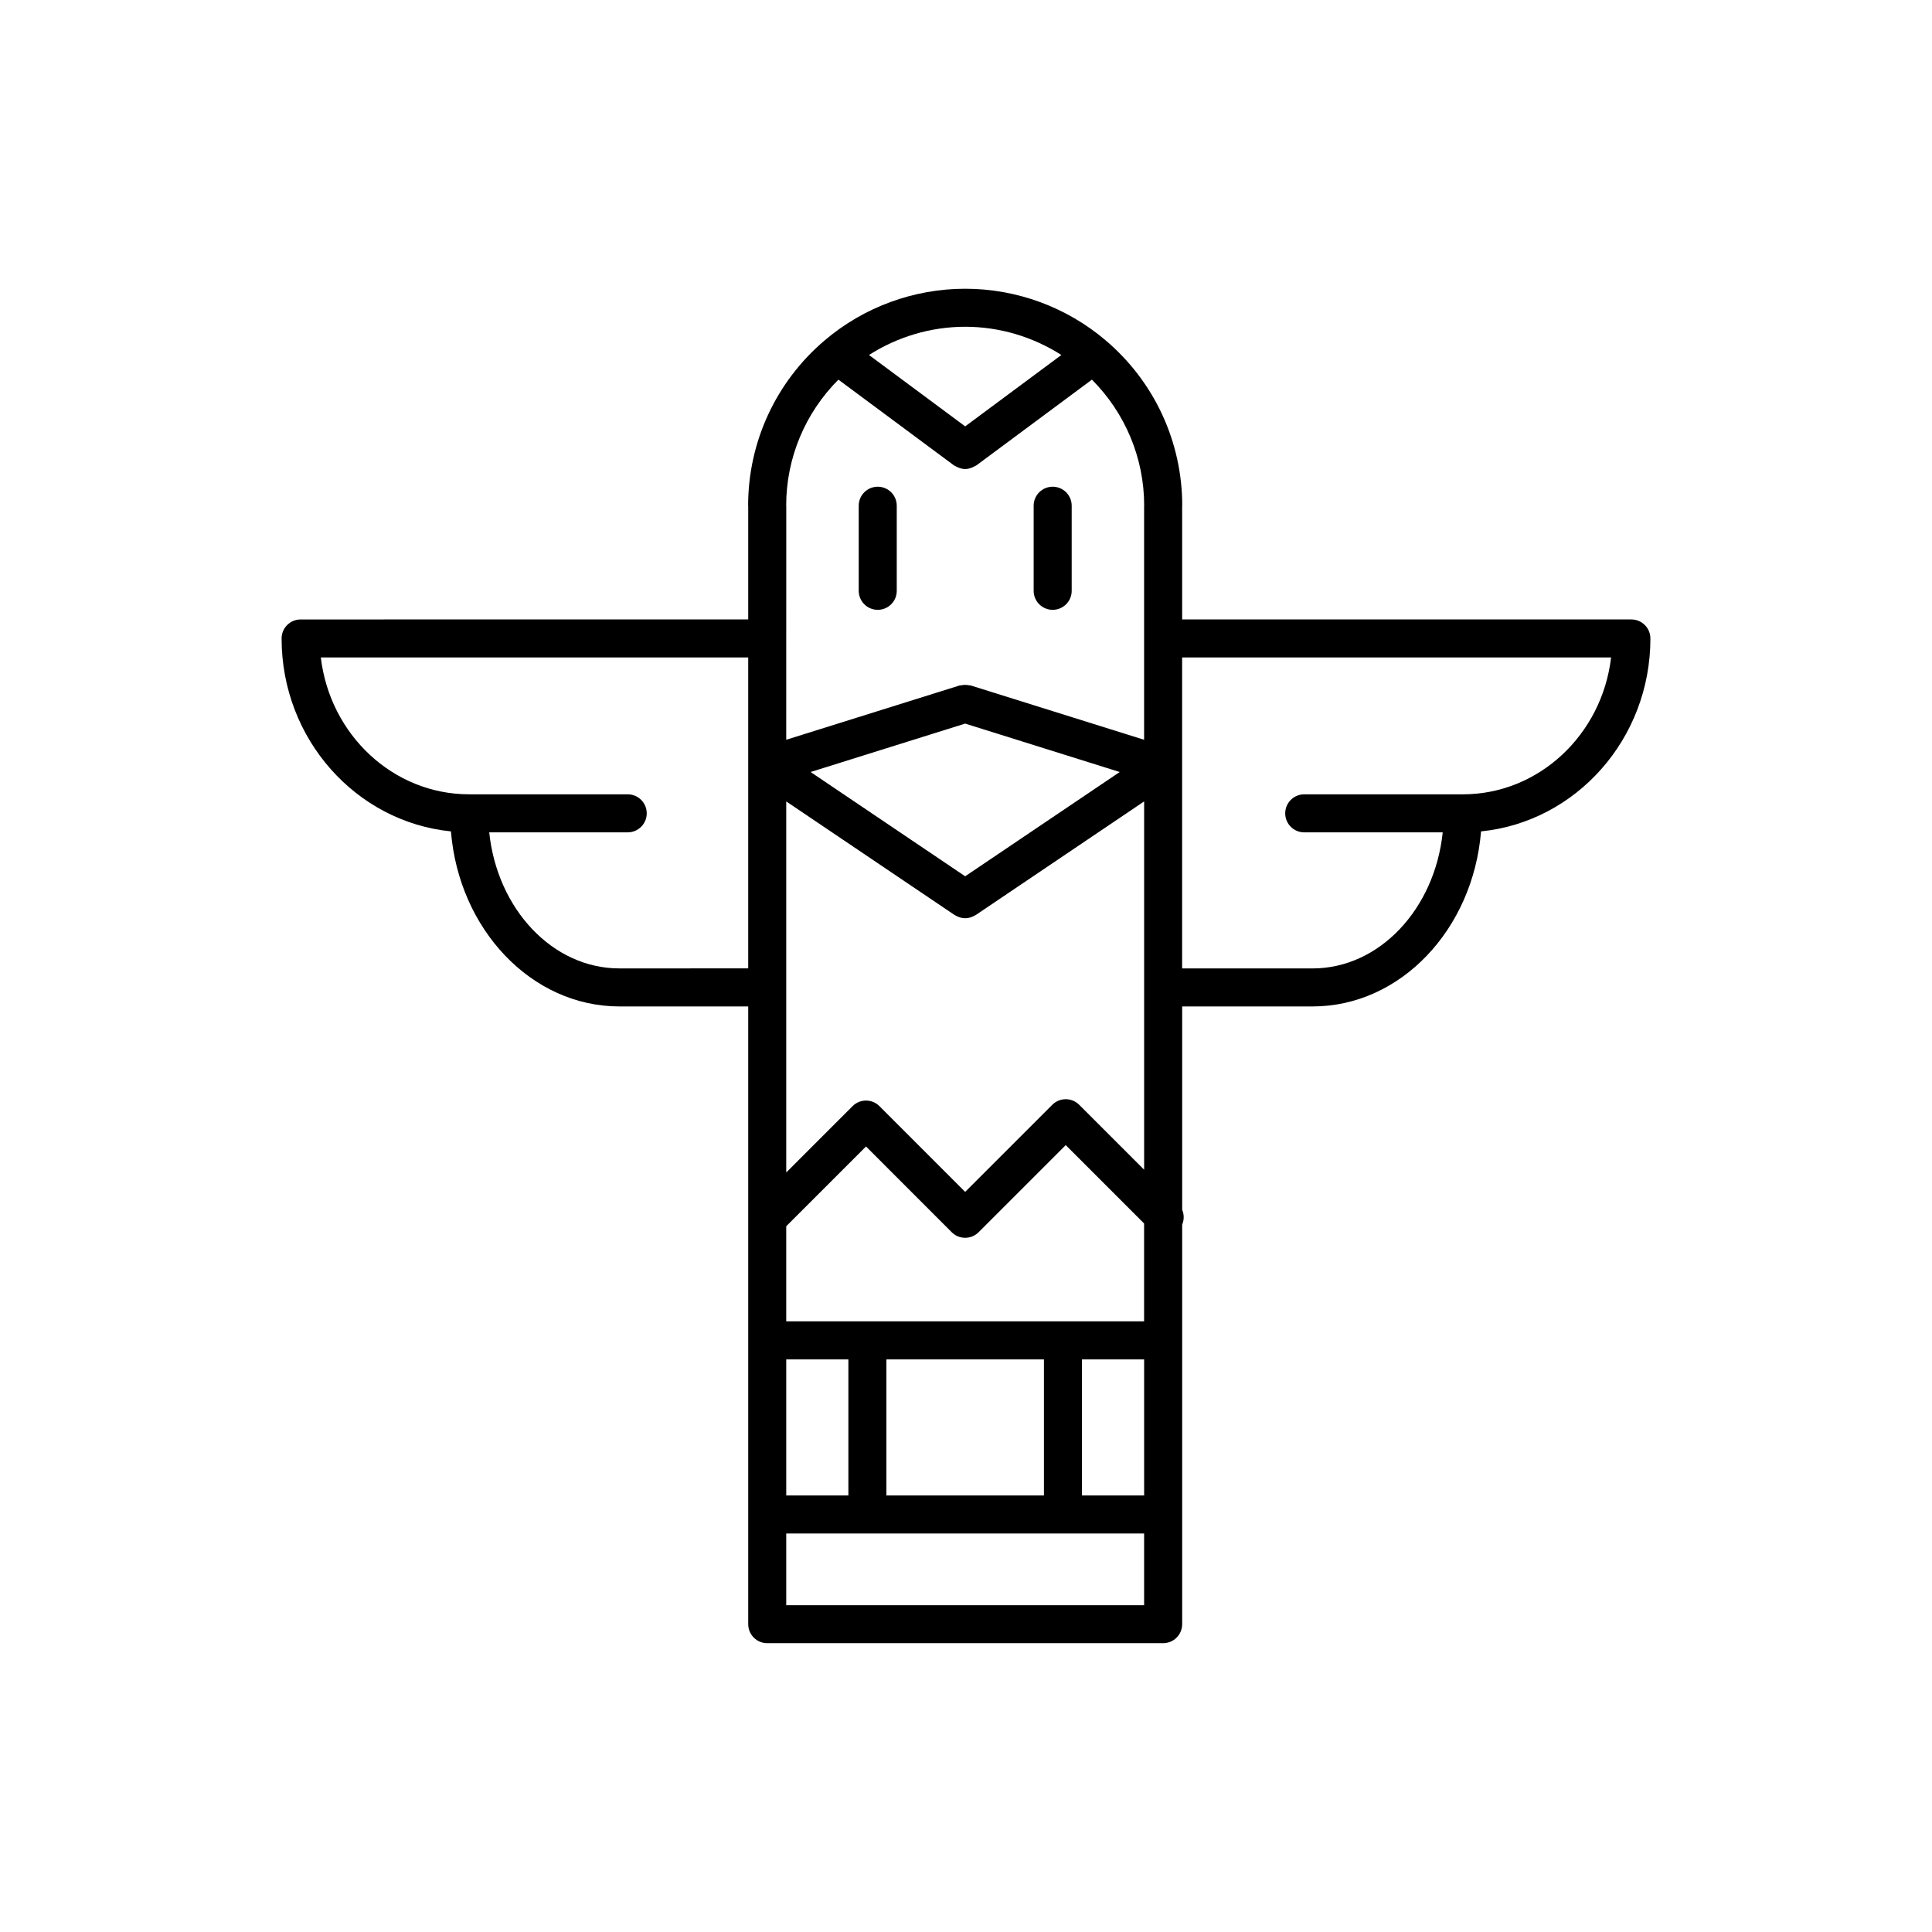 <?xml version="1.0" encoding="UTF-8"?>
<!-- Uploaded to: SVG Repo, www.svgrepo.com, Generator: SVG Repo Mixer Tools -->
<svg fill="#000000" width="800px" height="800px" version="1.1" viewBox="144 144 512 512" xmlns="http://www.w3.org/2000/svg">
 <g>
  <path d="m422.97 305.61c2.785 0 5.039-2.254 5.039-5.039v-22.547c0-2.785-2.254-5.039-5.039-5.039s-5.039 2.254-5.039 5.039v22.547c0 2.781 2.25 5.039 5.039 5.039z"/>
  <path d="m376.61 305.61c2.785 0 5.039-2.254 5.039-5.039v-22.547c0-2.785-2.254-5.039-5.039-5.039-2.785 0-5.039 2.254-5.039 5.039v22.547c0.004 2.781 2.258 5.039 5.039 5.039z"/>
  <path d="m581.37 313.2c0-2.781-2.254-5.039-5.039-5.039h-119.05v-30.047c0-0.047 0.023-0.082 0.023-0.121 0-16.895-7.394-32.848-20.277-43.777-10.375-8.832-23.598-13.695-37.242-13.695-13.645 0-26.867 4.863-37.238 13.684-12.891 10.938-20.285 26.898-20.285 43.785 0 0.047 0.023 0.082 0.023 0.121v30.047l-118.62 0.004c-2.781 0-5.039 2.258-5.039 5.039 0 26.652 19.73 48.613 44.875 51.125 2.125 25.98 21.328 46.391 44.641 46.391h34.145v55.965c-0.012 0.172-0.012 0.328 0 0.504v107.24c0 2.785 2.258 5.039 5.039 5.039l104.92-0.004c2.785 0 5.039-2.254 5.039-5.039v-105.88c0.539-1.266 0.539-2.691 0-3.953v-53.871h34.566c23.316 0 42.516-20.41 44.641-46.391 25.152-2.516 44.883-24.477 44.883-51.133zm-181.59 22.559 40.961 12.832-40.961 27.633-40.961-27.633zm-26.277 112.07 22.715 22.723c0.984 0.984 2.273 1.477 3.562 1.477 1.289 0 2.578-0.492 3.562-1.477l23.09-23.086 20.766 20.766v25.941h-94.836v-25.207zm5.402 92.488v-36.062h41.75v36.062zm-26.543 0v-36.062h16.469v36.062zm78.375-36.066h16.469v36.062h-16.469zm-78.375 46.145h94.84v19l-94.84-0.004zm77.633-113.62c-1.969-1.969-5.152-1.969-7.125 0l-23.09 23.086-22.715-22.723c-1.969-1.969-5.152-1.969-7.125 0l-17.578 17.578v-98.332l44.602 30.094c0.07 0.051 0.145 0.059 0.215 0.105 0.277 0.168 0.562 0.301 0.867 0.414 0.137 0.051 0.273 0.109 0.406 0.152 0.418 0.109 0.848 0.18 1.281 0.188 0.016 0 0.031 0.004 0.047 0.004h0.008c0.016 0 0.031-0.004 0.047-0.004 0.434-0.004 0.863-0.074 1.281-0.188 0.137-0.039 0.273-0.105 0.406-0.152 0.301-0.109 0.59-0.246 0.867-0.414 0.07-0.047 0.145-0.055 0.215-0.105l44.602-30.094v97.598zm-4.719-198.7-25.492 18.914-25.492-18.914c7.578-4.832 16.41-7.481 25.492-7.481 9.078-0.004 17.914 2.648 25.492 7.481zm-59.09 6.531 30.598 22.703c0.172 0.125 0.367 0.18 0.543 0.281 0.16 0.098 0.316 0.176 0.484 0.25 0.641 0.277 1.301 0.457 1.969 0.457h0.008c0.672 0 1.328-0.18 1.969-0.457 0.168-0.074 0.316-0.156 0.484-0.25 0.176-0.102 0.371-0.152 0.543-0.281l30.59-22.703c8.801 8.832 13.824 20.73 13.844 33.297 0 0.035-0.02 0.066-0.02 0.105v62.035l-45.914-14.379c-0.156-0.051-0.312-0.02-0.473-0.055-0.336-0.074-0.676-0.105-1.031-0.105-0.363 0-0.707 0.035-1.055 0.109-0.152 0.035-0.301 0-0.453 0.051l-45.914 14.379 0.012-62.035c0-0.039-0.02-0.07-0.02-0.105 0.012-12.562 5.031-24.465 13.836-33.297zm-58.043 156.03c-17.734 0-32.379-15.77-34.492-36.059h36.703c2.781 0 5.039-2.258 5.039-5.039 0-2.785-2.258-5.039-5.039-5.039h-42.027c-20.211 0-36.902-15.863-39.301-36.27h113.26v82.402zm223.52-46.133h-42.027c-2.785 0-5.039 2.254-5.039 5.039 0 2.781 2.254 5.039 5.039 5.039h36.699c-2.109 20.289-16.758 36.059-34.492 36.059l-34.566-0.004v-82.406h113.68c-2.391 20.402-19.09 36.273-39.297 36.273z"/>
 </g>
</svg>